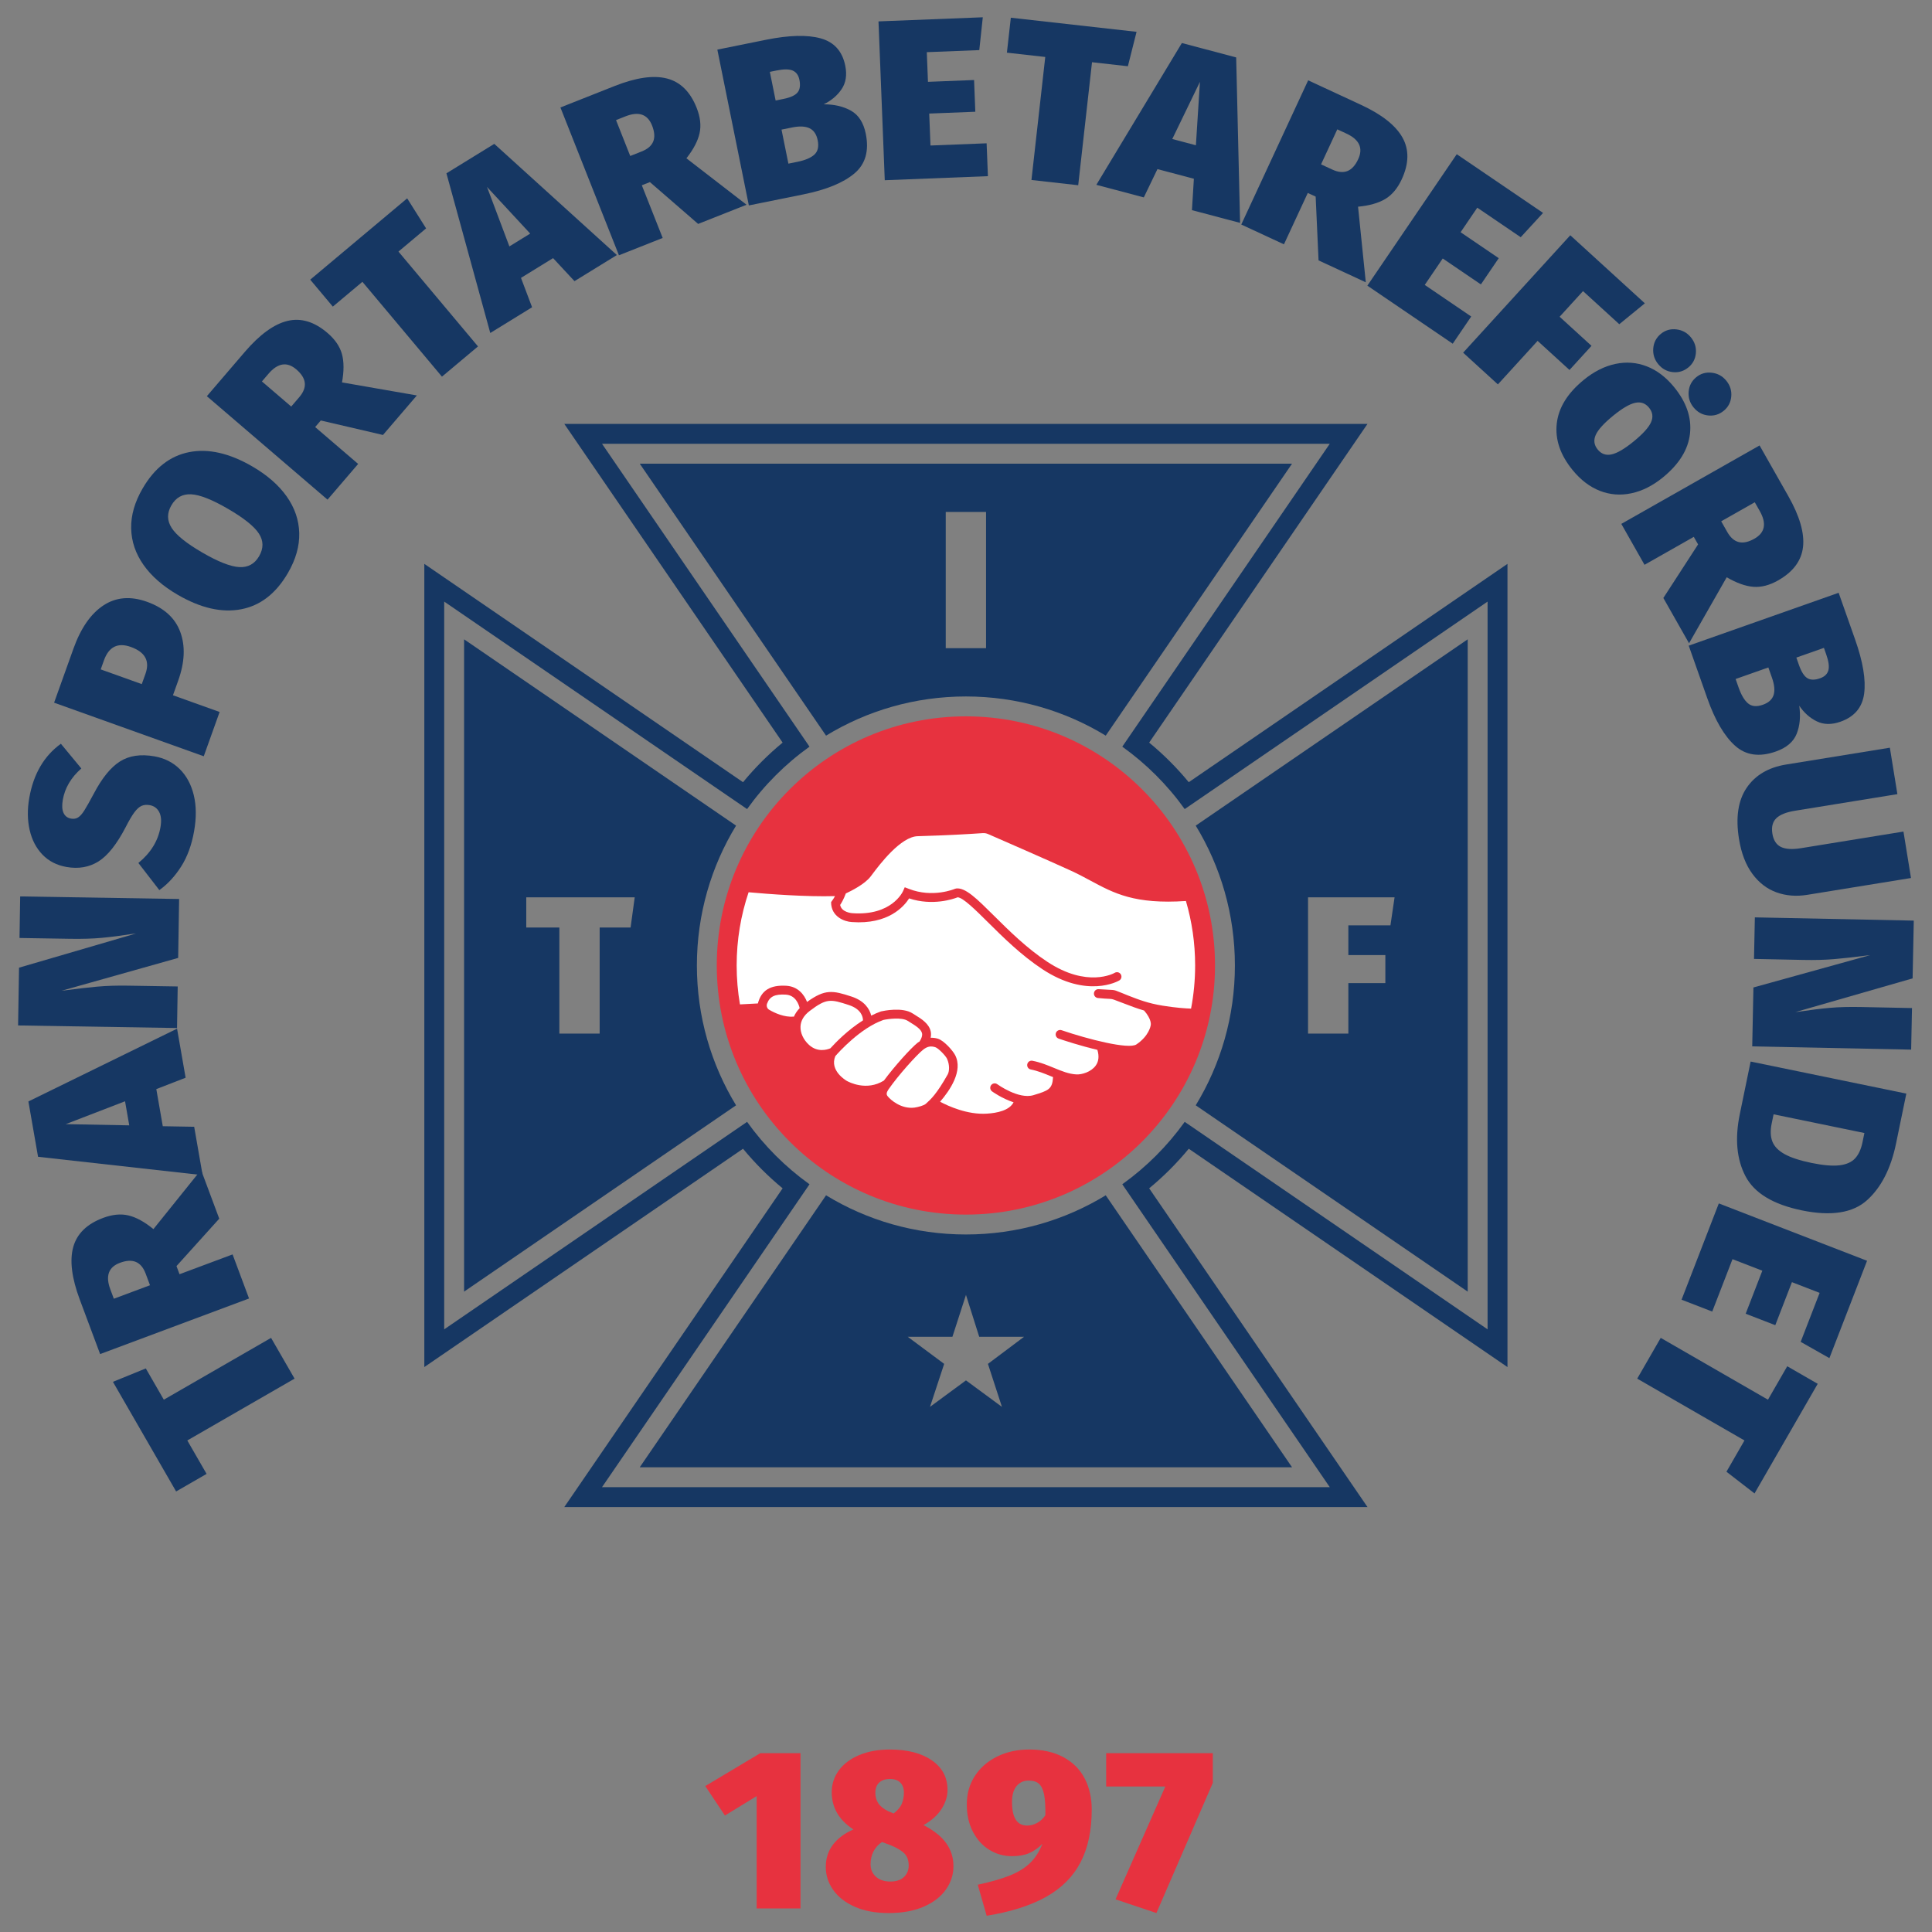 <?xml version="1.0" encoding="UTF-8" standalone="no"?>
<!DOCTYPE svg PUBLIC "-//W3C//DTD SVG 1.1//EN" "http://www.w3.org/Graphics/SVG/1.1/DTD/svg11.dtd">
<svg width="100%" height="100%" viewBox="0 0 4584 4584" version="1.1" xmlns="http://www.w3.org/2000/svg" xmlns:xlink="http://www.w3.org/1999/xlink" xml:space="preserve" xmlns:serif="http://www.serif.com/" style="fill-rule:evenodd;clip-rule:evenodd;stroke-linejoin:round;stroke-miterlimit:2;">
    <rect x="0" y="0" width="4584" height="4584" fill="#808080" stroke="none"/>
    <g id="Layer-1" serif:id="Layer 1" transform="matrix(4.167,0,0,4.167,0,0)">
        <g transform="matrix(-1,0,0,1,549.975,691.582)">
            <path d="M-0.001,-283.697C78.34,-283.697 141.848,-220.19 141.848,-141.848C141.848,-63.508 78.34,0 -0.001,0C-78.341,0 -141.849,-63.508 -141.849,-141.848C-141.849,-220.19 -78.341,-283.697 -0.001,-283.697" style="fill:rgb(231,50,63);fill-rule:nonzero;"/>
        </g>
        <g transform="matrix(1,0,0,1,359.056,571.356)">
            <path d="M0,-43.246L-17.61,-43.246L-17.61,17.165L-40.565,17.165L-40.565,-43.246L-59.405,-43.246L-59.405,-60.412L2.345,-60.412L0,-43.246ZM60.055,-101.25L-94.811,-207.336L-94.811,164.09L60.055,58.004C45.906,34.8 37.75,7.542 37.75,-21.623C37.75,-50.788 45.906,-78.046 60.055,-101.25" style="fill:rgb(22,55,99);fill-rule:nonzero;"/>
        </g>
        <g transform="matrix(1,0,0,1,744.793,588.522)">
            <path d="M0,-77.578L49.266,-77.578L46.921,-61.637L22.955,-61.637L22.955,-44.698L44.026,-44.698L44.026,-28.757L22.955,-28.757L22.955,-0.001L0,-0.001L0,-77.578ZM90.914,146.924L90.914,-224.502L-63.952,-118.416C-49.803,-95.212 -41.647,-67.954 -41.647,-38.789C-41.647,-9.624 -49.803,17.634 -63.952,40.837L90.914,146.924Z" style="fill:rgb(22,55,99);fill-rule:nonzero;"/>
        </g>
        <g transform="matrix(1,0,0,1,570.501,715.002)">
            <path d="M0,86.059L-20.483,70.984L-40.965,86.059L-32.895,61.584L-53.644,46.156L-28.196,46.156L-20.483,22.304L-12.944,46.156L12.593,46.156L-7.978,61.584L0,86.059ZM-20.525,-12.098C-49.691,-12.098 -76.948,-20.254 -100.152,-34.403L-206.239,120.462L165.187,120.462L59.101,-34.403C35.897,-20.254 8.639,-12.098 -20.525,-12.098" style="fill:rgb(22,55,99);fill-rule:nonzero;"/>
        </g>
        <g transform="matrix(1,0,0,1,639.023,425.146)">
            <path d="M0,249.173L118.143,421.638L-296.239,421.638L-178.095,249.173C-191.805,239.358 -203.818,227.344 -213.634,213.635L-386.099,331.777L-386.099,-82.604L-213.634,35.539C-203.818,21.83 -191.805,9.817 -178.095,0.001L-296.239,-172.464L118.143,-172.464L0,0.001C13.709,9.817 25.723,21.83 35.539,35.539L208.004,-82.604L208.004,331.777L35.539,213.634C25.723,227.344 13.709,239.358 0,249.173M37.85,228.941L219.325,353.255L219.325,-104.081L37.851,20.233C31.076,12.008 23.531,4.464 15.306,-2.311L139.621,-183.786L-317.716,-183.786L-193.401,-2.311C-201.625,4.464 -209.17,12.008 -215.945,20.233L-397.42,-104.081L-397.42,353.255L-215.945,228.94C-209.17,237.164 -201.625,244.709 -193.401,251.485L-317.716,432.959L139.621,432.959L15.306,251.485C23.53,244.709 31.075,237.164 37.85,228.941" style="fill:rgb(22,55,99);fill-rule:nonzero;"/>
        </g>
        <g transform="matrix(1,0,0,1,0,-417.129)">
            <path d="M561.454,786.201L538.499,786.201L538.499,708.624L561.454,708.624L561.454,786.201ZM364.262,681.132L470.349,835.997C493.553,821.848 520.811,813.692 549.976,813.692C579.141,813.692 606.399,821.848 629.602,835.997L735.689,681.132L364.262,681.132Z" style="fill:rgb(22,55,99);fill-rule:nonzero;"/>
        </g>
        <g transform="matrix(1,0,0,1,64.303,824.197)">
            <path d="M0,-37.385L18.715,-45.021L28.976,-27.219L90.042,-62.418L103.421,-39.208L42.354,-4.01L53.329,15.031L35.979,25.033L0,-37.385Z" style="fill:rgb(22,55,99);fill-rule:nonzero;"/>
        </g>
        <g transform="matrix(1,0,0,1,85.408,705.328)">
            <path d="M0,26.482L-2.456,19.904C-3.729,16.492 -5.578,14.267 -8.002,13.228C-10.425,12.19 -13.465,12.352 -17.12,13.717C-23.616,16.141 -25.441,21.174 -22.592,28.806L-20.591,34.168L0,26.482ZM15.084,15.577L16.812,20.208L47.028,8.929L56.395,34.026L-28.401,65.678L-39.999,34.61C-44.576,22.347 -45.812,12.397 -43.713,4.765C-41.609,-2.868 -35.93,-8.413 -26.669,-11.869C-21.389,-13.839 -16.563,-14.298 -12.193,-13.247C-7.82,-12.194 -3.105,-9.605 1.95,-5.478L29.064,-39.196L39.432,-11.418L15.084,15.577Z" style="fill:rgb(22,55,99);fill-rule:nonzero;"/>
        </g>
        <g transform="matrix(1,0,0,1,73.593,614.076)">
            <path d="M0,26.692L-2.392,12.985L-36.159,26.005L0,26.692ZM32.099,-0.425L15.408,6.051L19.095,27.189L36.972,27.503L41.777,55.046L-51.926,44.596L-57.423,13.082L27.226,-28.354L32.099,-0.425Z" style="fill:rgb(22,55,99);fill-rule:nonzero;"/>
        </g>
        <g transform="matrix(1,0,0,1,101.991,583.885)">
            <path d="M0,-71.999L-0.543,-38.452L-66.918,-19.759L-64.051,-20.103C-57.706,-20.953 -51.908,-21.617 -46.654,-22.097C-41.4,-22.574 -35.479,-22.761 -28.893,-22.653L-0.807,-22.198L-1.19,1.467L-91.69,0L-91.156,-32.897L-24.509,-52.367L-27.247,-52.021C-33.244,-51.078 -38.826,-50.366 -43.993,-49.886C-49.158,-49.405 -55.125,-49.222 -61.886,-49.331L-90.882,-49.801L-90.5,-73.466L0,-71.999Z" style="fill:rgb(22,55,99);fill-rule:nonzero;"/>
        </g>
        <g transform="matrix(1,0,0,1,34.664,506.82)">
            <path d="M0,-83.331L11.644,-69.256C5.807,-64.124 2.292,-58.185 1.101,-51.442C0.542,-48.283 0.675,-45.793 1.498,-43.977C2.321,-42.158 3.757,-41.068 5.807,-40.706C7.344,-40.435 8.682,-40.66 9.821,-41.383C10.962,-42.106 12.146,-43.436 13.368,-45.379C14.59,-47.319 16.386,-50.501 18.752,-54.926C23.401,-63.789 28.352,-69.89 33.608,-73.232C38.866,-76.572 45.421,-77.55 53.275,-76.162C58.994,-75.151 63.786,-72.741 67.646,-68.935C71.509,-65.126 74.178,-60.186 75.659,-54.115C77.137,-48.043 77.199,-41.164 75.842,-33.481C74.454,-25.625 71.994,-18.929 68.461,-13.392C64.931,-7.852 60.797,-3.388 56.06,0L44.129,-15.446C51.127,-21.163 55.319,-27.95 56.708,-35.806C57.356,-39.476 57.1,-42.382 55.938,-44.525C54.777,-46.666 53,-47.95 50.609,-48.373C48.815,-48.689 47.251,-48.547 45.912,-47.948C44.574,-47.347 43.209,-46.114 41.824,-44.246C40.438,-42.378 38.801,-39.585 36.91,-35.87C31.841,-26.113 26.66,-19.589 21.368,-16.298C16.079,-13.007 10.018,-11.965 3.187,-13.172C-2.362,-14.153 -6.923,-16.498 -10.493,-20.212C-14.063,-23.923 -16.493,-28.602 -17.785,-34.244C-19.077,-39.887 -19.143,-45.994 -17.982,-52.569C-15.583,-66.144 -9.589,-76.396 0,-83.331" style="fill:rgb(22,55,99);fill-rule:nonzero;"/>
        </g>
        <g transform="matrix(1,0,0,1,74.491,401.545)">
            <path d="M0,-33.178C-7.426,-35.837 -12.53,-33.29 -15.307,-25.536L-17.147,-20.394L6.237,-12.02L8.341,-17.897C10.942,-25.161 8.163,-30.255 0,-33.178M-15.644,-56.806C-8.462,-61.555 -0.178,-62.249 9.207,-58.889C18.92,-55.41 25.243,-49.669 28.179,-41.666C31.113,-33.661 30.712,-24.436 26.971,-13.989L23.99,-5.664L50.558,3.85L41.525,29.071L-43.687,-1.442L-32.683,-32.173C-28.504,-43.845 -22.822,-52.055 -15.644,-56.806" style="fill:rgb(22,55,99);fill-rule:nonzero;"/>
        </g>
        <g transform="matrix(1,0,0,1,97.724,303.737)">
            <path d="M0,-3.163C2.654,0.986 8.481,5.669 17.479,10.891C26.477,16.113 33.473,18.871 38.466,19.162C43.46,19.454 47.24,17.388 49.808,12.963C52.417,8.464 52.366,4.149 49.653,0.017C46.937,-4.115 41.045,-8.812 31.972,-14.079C22.973,-19.301 16.016,-22.035 11.096,-22.284C6.179,-22.53 2.435,-20.444 -0.132,-16.02C-2.7,-11.595 -2.654,-7.309 0,-3.163M10,-46.301C20.914,-48.437 32.893,-45.72 45.941,-38.148C54.415,-33.23 60.936,-27.54 65.505,-21.08C70.076,-14.617 72.457,-7.671 72.656,-0.24C72.853,7.193 70.711,14.772 66.229,22.493C59.44,34.191 50.551,41.087 39.563,43.179C28.575,45.274 16.557,42.533 3.51,34.961C-4.961,30.044 -11.466,24.366 -15.999,17.925C-20.532,11.486 -22.876,4.561 -23.036,-2.85C-23.196,-10.258 -21.036,-17.827 -16.553,-25.55C-9.764,-37.247 -0.913,-44.163 10,-46.301" style="fill:rgb(22,55,99);fill-rule:nonzero;"/>
        </g>
        <g transform="matrix(1,0,0,1,165.82,233.885)">
            <path d="M0,-2.396L4.57,-7.728C6.94,-10.492 7.994,-13.186 7.731,-15.81C7.468,-18.433 5.854,-21.015 2.893,-23.554C-2.373,-28.067 -7.659,-27.23 -12.962,-21.044L-16.686,-16.7L0,-2.396ZM16.841,5.533L13.625,9.285L38.109,30.275L20.674,50.614L-48.043,-8.296L-26.46,-33.472C-17.939,-43.41 -9.829,-49.305 -2.133,-51.159C5.564,-53.01 13.165,-50.72 20.667,-44.287C24.947,-40.619 27.682,-36.616 28.875,-32.283C30.069,-27.946 30.083,-22.568 28.917,-16.146L71.542,-8.723L52.244,13.787L16.841,5.533Z" style="fill:rgb(22,55,99);fill-rule:nonzero;"/>
        </g>
        <g transform="matrix(1,0,0,1,231.843,214.466)">
            <path d="M0,-101.523L10.778,-84.423L-4.966,-71.22L40.327,-17.215L19.803,0L-25.492,-54.005L-42.331,-39.882L-55.201,-55.227L0,-101.523Z" style="fill:rgb(22,55,99);fill-rule:nonzero;"/>
        </g>
        <g transform="matrix(1,0,0,1,290.041,131.219)">
            <path d="M0,9.081L11.851,1.787L-12.739,-24.766L0,9.081ZM37.071,28.868L24.878,15.758L6.604,27.005L12.928,43.728L-10.882,58.384L-35.845,-32.534L-8.602,-49.303L61.213,14.008L37.071,28.868Z" style="fill:rgb(22,55,99);fill-rule:nonzero;"/>
        </g>
        <g transform="matrix(1,0,0,1,358.85,99.271)">
            <path d="M0,-10.454L6.531,-13.039C9.916,-14.379 12.104,-16.271 13.095,-18.715C14.086,-21.157 13.863,-24.194 12.427,-27.821C9.874,-34.269 4.808,-35.994 -2.768,-32.995L-8.089,-30.889L0,-10.454ZM11.202,4.413L6.607,6.232L18.478,36.219L-6.431,46.08L-39.747,-38.078L-8.914,-50.284C3.257,-55.101 13.18,-56.534 20.854,-54.585C28.526,-52.632 34.181,-47.063 37.819,-37.873C39.894,-32.633 40.449,-27.816 39.482,-23.426C38.515,-19.034 36.021,-14.269 31.994,-9.133L66.239,17.312L38.67,28.225L11.202,4.413Z" style="fill:rgb(22,55,99);fill-rule:nonzero;"/>
        </g>
        <g transform="matrix(1,0,0,1,463.668,48.626)">
            <path d="M0,39.443C2.019,37.621 2.659,34.881 1.921,31.227C1.233,27.829 -0.31,25.554 -2.711,24.401C-5.112,23.251 -8.393,23.096 -12.555,23.937L-18.675,25.174L-14.756,44.549L-9.657,43.519C-5.241,42.626 -2.02,41.268 0,39.443M-25.323,-7.712L-22.025,8.604L-17.563,7.702C-13.569,6.895 -10.898,5.671 -9.549,4.026C-8.202,2.383 -7.844,-0.012 -8.481,-3.157C-9.013,-5.789 -10.277,-7.546 -12.267,-8.428C-14.258,-9.307 -17.336,-9.326 -21.499,-8.485L-25.323,-7.712ZM20.95,14.444C25.247,16.892 28.034,21.26 29.304,27.547C31.281,37.321 29.11,44.858 22.797,50.158C16.483,55.461 6.826,59.424 -6.177,62.052L-37.278,68.341L-55.214,-20.375L-27.555,-25.968C-14.384,-28.631 -3.979,-28.898 3.66,-26.773C11.299,-24.645 15.951,-19.461 17.619,-11.22C18.684,-5.95 17.992,-1.497 15.543,2.136C13.093,5.773 9.694,8.649 5.346,10.765C11.45,10.771 16.65,11.996 20.95,14.444" style="fill:rgb(22,55,99);fill-rule:nonzero;"/>
        </g>
        <g transform="matrix(1,0,0,1,559.6,102.62)">
            <path d="M0,-92.781L-1.997,-74.091L-31.884,-72.913L-31.218,-56.021L-4.97,-57.055L-4.258,-38.992L-30.507,-37.959L-29.79,-19.766L2.176,-21.026L2.914,-2.314L-55.822,0L-59.385,-90.441L0,-92.781Z" style="fill:rgb(22,55,99);fill-rule:nonzero;"/>
        </g>
        <g transform="matrix(1,0,0,1,647.155,97.438)">
            <path d="M0,-79.316L-4.947,-59.718L-25.366,-62.01L-33.227,8.035L-59.849,5.047L-51.988,-64.998L-73.829,-67.449L-71.595,-87.351L0,-79.316Z" style="fill:rgb(22,55,99);fill-rule:nonzero;"/>
        </g>
        <g transform="matrix(1,0,0,1,667.488,72.261)">
            <path d="M0,6.892L13.451,10.455L15.752,-25.662L0,6.892ZM11.2,47.392L12.301,29.523L-8.441,24.029L-16.205,40.134L-43.232,32.975L5.462,-47.76L36.387,-39.569L38.604,54.652L11.2,47.392Z" style="fill:rgb(22,55,99);fill-rule:nonzero;"/>
        </g>
        <g transform="matrix(1,0,0,1,752.202,112.895)">
            <path d="M0,-19.311L6.369,-16.355C9.673,-14.823 12.551,-14.538 15.005,-15.503C17.459,-16.466 19.508,-18.719 21.15,-22.258C24.068,-28.549 21.83,-33.411 14.438,-36.84L9.249,-39.247L0,-19.311ZM-3.07,-0.951L-7.553,-3.031L-21.125,26.226L-45.426,14.953L-7.338,-67.154L22.745,-53.2C34.62,-47.691 42.491,-41.482 46.36,-34.575C50.227,-27.667 50.083,-19.731 45.924,-10.766C43.551,-5.652 40.441,-1.935 36.592,0.388C32.741,2.712 27.567,4.183 21.07,4.8L25.473,47.843L-1.423,35.365L-3.07,-0.951Z" style="fill:rgb(22,55,99);fill-rule:nonzero;"/>
        </g>
        <g transform="matrix(1,0,0,1,878.609,162.285)">
            <path d="M0,-41.055L-12.716,-27.213L-37.449,-44.034L-46.956,-30.055L-25.233,-15.282L-35.4,-0.335L-57.121,-15.108L-67.359,-0.054L-40.907,17.938L-51.438,33.422L-100.042,0.366L-49.141,-74.477L0,-41.055Z" style="fill:rgb(22,55,99);fill-rule:nonzero;"/>
        </g>
        <g transform="matrix(1,0,0,1,833.101,152.018)">
            <path d="M0,48.796L61.015,-18.059L103.471,20.689L88.918,32.584L68.266,13.736L54.941,28.337L73.096,44.905L60.56,58.641L42.405,42.072L19.788,66.855L0,48.796Z" style="fill:rgb(22,55,99);fill-rule:nonzero;"/>
        </g>
        <g transform="matrix(1,0,0,1,980.047,323.084)">
            <path d="M0,-26.255L3.465,-20.147C5.262,-16.98 7.438,-15.075 9.997,-14.433C12.552,-13.79 15.529,-14.432 18.922,-16.358C24.955,-19.78 25.959,-25.037 21.939,-32.124L19.115,-37.1L0,-26.255ZM-13.17,-13.101L-15.609,-17.399L-43.66,-1.484L-56.879,-24.784L21.843,-69.449L38.208,-40.607C44.667,-29.222 47.462,-19.593 46.596,-11.724C45.726,-3.855 40.995,2.518 32.399,7.395C27.497,10.177 22.803,11.393 18.322,11.046C13.837,10.698 8.773,8.887 3.128,5.612L-18.312,43.194L-32.943,17.405L-13.17,-13.101Z" style="fill:rgb(22,55,99);fill-rule:nonzero;"/>
        </g>
        <g transform="matrix(1,0,0,1,1038.53,399.844)">
            <path d="M0,-30.953L-15.698,-25.417L-14.185,-21.124C-12.829,-17.283 -11.245,-14.807 -9.428,-13.701C-7.614,-12.595 -5.194,-12.574 -2.168,-13.641C0.365,-14.534 1.93,-16.03 2.526,-18.123C3.119,-20.218 2.71,-23.269 1.297,-27.274L0,-30.953ZM-43.174,0.682C-41.088,2.429 -38.286,2.682 -34.77,1.442C-31.501,0.289 -29.463,-1.557 -28.655,-4.093C-27.85,-6.631 -28.153,-9.903 -29.565,-13.908L-31.641,-19.794L-50.283,-13.22L-48.553,-8.315C-47.054,-4.064 -45.261,-1.064 -43.174,0.682M-15.503,17.951C-17.331,22.547 -21.269,25.914 -27.318,28.047C-36.721,31.363 -44.487,30.262 -50.613,24.748C-56.743,19.233 -62.011,10.221 -66.422,-2.288L-76.976,-32.213L8.383,-62.316L17.769,-35.703C22.237,-23.03 23.949,-12.764 22.908,-4.903C21.863,2.957 17.377,8.286 9.447,11.083C4.376,12.871 -0.128,12.805 -4.067,10.884C-8.009,8.965 -11.33,5.999 -14.031,1.988C-13.188,8.033 -13.678,13.353 -15.503,17.951" style="fill:rgb(22,55,99);fill-rule:nonzero;"/>
        </g>
        <g transform="matrix(1,0,0,1,1029.06,426.75)">
            <path d="M0,82.76C-6.248,83.773 -12.076,83.312 -17.483,81.379C-22.891,79.444 -27.479,75.929 -31.248,70.832C-35.016,65.733 -37.561,59.12 -38.878,50.99C-40.863,38.751 -39.409,29.03 -34.518,21.826C-29.625,14.621 -22.13,10.2 -12.032,8.563L47.017,-1.013L51.306,25.431L-6.974,34.882C-12.024,35.701 -15.59,37.135 -17.672,39.186C-19.755,41.236 -20.491,44.143 -19.88,47.909C-19.27,51.674 -17.654,54.201 -15.028,55.489C-12.405,56.776 -8.568,57.01 -3.519,56.191L54.762,46.74L59.049,73.184L0,82.76Z" style="fill:rgb(22,55,99);fill-rule:nonzero;"/>
        </g>
        <g transform="matrix(1,0,0,1,997.709,524.19)">
            <path d="M0,71.615L0.684,38.071L67.136,19.654L64.268,19.986C57.92,20.809 52.119,21.449 46.864,21.907C41.607,22.364 35.685,22.525 29.099,22.39L1.015,21.818L1.497,-1.845L91.99,0L91.319,32.894L24.592,52.086L27.33,51.751C33.331,50.832 38.916,50.143 44.086,49.686C49.253,49.225 55.219,49.067 61.981,49.205L90.975,49.797L90.493,73.46L0,71.615Z" style="fill:rgb(22,55,99);fill-rule:nonzero;"/>
        </g>
        <g transform="matrix(1,0,0,1,1061.58,651.915)">
            <path d="M0,-6.781L-51.713,-17.432L-52.789,-12.21C-53.628,-8.134 -53.495,-4.699 -52.388,-1.903C-51.284,0.891 -48.963,3.271 -45.428,5.24C-41.896,7.205 -36.773,8.88 -30.066,10.263C-23.442,11.626 -18.157,12.072 -14.209,11.603C-10.262,11.132 -7.292,9.818 -5.298,7.662C-3.306,5.504 -1.907,2.474 -1.102,-1.431L0,-6.781ZM1.477,31.496C-6.616,38.769 -18.985,40.693 -35.626,37.266C-52.016,33.89 -62.717,27.391 -67.728,17.775C-72.739,8.156 -73.811,-3.617 -70.943,-17.542L-64.778,-47.474L23.873,-29.217L18.022,-0.812C15.084,13.454 9.568,24.222 1.477,31.496" style="fill:rgb(22,55,99);fill-rule:nonzero;"/>
        </g>
        <g transform="matrix(1,0,0,1,1041.65,685.221)">
            <path d="M0,88.088L-16.357,78.83L-5.565,50.935L-21.333,44.834L-30.811,69.333L-47.669,62.812L-38.19,38.312L-55.17,31.742L-66.714,61.577L-84.178,54.82L-62.969,0L21.445,32.66L0,88.088Z" style="fill:rgb(22,55,99);fill-rule:nonzero;"/>
        </g>
        <g transform="matrix(1,0,0,1,999.019,761.78)">
            <path d="M0,88.578L-15.987,76.21L-5.726,58.409L-66.792,23.211L-53.415,0L7.651,35.199L18.627,16.158L35.978,26.159L0,88.578Z" style="fill:rgb(22,55,99);fill-rule:nonzero;"/>
        </g>
        <g transform="matrix(1,0,0,1,930.997,258.717)">
            <path d="M0,-29.34C-3.217,-28.618 -7.376,-26.171 -12.478,-22.005C-17.784,-17.672 -21.096,-14.017 -22.411,-11.037C-23.729,-8.058 -23.346,-5.294 -21.261,-2.742C-19.177,-0.191 -16.528,0.723 -13.313,0.001C-10.098,-0.721 -5.937,-3.167 -0.833,-7.335C4.47,-11.666 7.78,-15.322 9.099,-18.302C10.415,-21.28 10.033,-24.046 7.948,-26.598C5.864,-29.15 3.214,-30.063 0,-29.34M31.273,-11.813C30.267,-2.764 25.13,5.543 15.864,13.111C10.088,17.828 4.101,20.843 -2.101,22.158C-8.304,23.473 -14.279,23.009 -20.029,20.765C-25.779,18.52 -30.957,14.58 -35.564,8.939C-42.584,0.343 -45.591,-8.478 -44.585,-17.527C-43.579,-26.575 -38.443,-34.882 -29.176,-42.45C-23.402,-47.166 -17.416,-50.183 -11.212,-51.497C-5.011,-52.813 0.964,-52.348 6.716,-50.104C12.466,-47.861 17.645,-43.919 22.251,-38.278C29.271,-29.684 32.278,-20.861 31.273,-11.813" style="fill:rgb(22,55,99);fill-rule:nonzero;"/>
        </g>
        <g transform="matrix(1,0,0,1,965.618,198.297)">
            <path d="M0,2.807C-0.305,6.133 -1.734,8.839 -4.286,10.923C-6.904,13.061 -9.874,13.948 -13.194,13.583C-16.517,13.216 -19.274,11.69 -21.467,9.004C-23.605,6.386 -24.537,3.395 -24.259,0.035C-23.981,-3.326 -22.533,-6.076 -19.915,-8.214C-17.363,-10.298 -14.413,-11.141 -11.064,-10.741C-7.716,-10.342 -4.972,-8.832 -2.833,-6.214C-0.64,-3.528 0.304,-0.522 0,2.807" style="fill:rgb(22,55,99);fill-rule:nonzero;"/>
        </g>
        <g transform="matrix(1,0,0,1,985.771,222.974)">
            <path d="M0,2.806C-0.305,6.133 -1.733,8.839 -4.285,10.923C-6.903,13.061 -9.874,13.947 -13.194,13.582C-16.516,13.216 -19.273,11.69 -21.466,9.004C-23.605,6.386 -24.537,3.394 -24.258,0.035C-23.981,-3.327 -22.532,-6.076 -19.914,-8.215C-17.362,-10.298 -14.412,-11.141 -11.063,-10.74C-7.716,-10.343 -4.971,-8.832 -2.833,-6.214C-0.639,-3.528 0.305,-0.522 0,2.806" style="fill:rgb(22,55,99);fill-rule:nonzero;"/>
        </g>
        <g transform="matrix(1,0,0,1,452.04,566.412)">
            <path d="M0,12.459C0.694,10.878 1.751,9.23 3.287,7.604C2.742,5.321 0.921,0.239 -4.668,-0.079C-10.736,-0.436 -13.81,0.938 -15.294,5.103C-15.75,6.382 -15.27,7.844 -14.098,8.531C-10.887,10.415 -5.49,12.895 0,12.459" style="fill:white;fill-rule:nonzero;"/>
        </g>
        <g transform="matrix(1,0,0,1,421.331,537.214)">
            <path d="M0,34.684L10.197,34.145C12.177,26.699 17.236,23.554 26.325,24.072C33.013,24.452 36.578,29.121 38.197,33.291C48.424,25.908 52.768,26.682 63.602,30.255C70.869,32.655 73.803,37.216 74.737,41.079C76.55,40.156 78.408,39.337 80.296,38.681C81.785,38.33 92.545,36.083 98.292,39.813L99.879,40.81C103.354,42.963 107.678,45.64 108.624,50.116C108.867,51.263 108.813,52.462 108.573,53.688C109.921,53.656 111.297,53.78 112.753,54.24C116.136,55.306 121.073,60.832 122.483,63.5C127.229,72.481 119.46,83.751 113.947,90.102C118.538,92.556 129.458,97.595 140.621,96.893C146.447,96.529 153.422,95.076 155.788,90.428C149.224,88.288 143.895,84.478 143.541,84.219C142.414,83.394 142.172,81.814 142.997,80.688C143.812,79.567 145.393,79.305 146.528,80.14C146.652,80.223 158.683,88.946 167.168,86.348C175.685,83.747 177.879,82.988 178.273,76.086C177.808,75.897 177.335,75.712 176.874,75.522C173.308,74.055 169.618,72.534 165.583,71.739C164.21,71.471 163.316,70.143 163.588,68.775C163.85,67.397 165.193,66.497 166.551,66.78C171.085,67.663 175.007,69.284 178.805,70.849C183.166,72.647 187.29,74.346 191.651,74.559C194.674,74.677 199.89,73.225 202.582,69.501C204.315,67.105 204.573,64.083 203.514,60.561C193.874,58.3 184.601,55.236 181.472,54.17C180.153,53.715 179.447,52.279 179.901,50.955C180.351,49.636 181.788,48.95 183.112,49.379C198.156,54.521 221.335,60.448 225.75,57.464C232.976,52.594 233.865,46.762 233.9,46.514C233.967,46.184 234.471,43.201 230.11,38.173C226.165,37.022 222.686,35.716 219.162,34.345C217.161,33.566 215.101,32.764 212.859,31.963C212.159,31.713 211.437,31.57 210.694,31.539C209.075,31.472 206.366,31.332 203.801,31.05C202.414,30.898 201.411,29.648 201.564,28.26C201.717,26.868 202.972,25.86 204.354,26.023L212.082,26.453C212.751,26.49 213.433,26.623 214.062,26.854C216.552,27.762 218.792,28.77 220.994,29.628C227.089,31.998 232.344,34.043 240.582,35.392C248.245,36.645 253.99,36.993 256.854,37.084C258.37,29.127 259.173,20.918 259.173,12.52C259.173,-0.227 257.338,-12.544 253.931,-24.189C224.791,-22.234 213.09,-28.519 199.667,-35.74C196.156,-37.631 192.516,-39.59 188.411,-41.467C175.268,-47.479 148.745,-59.055 141.245,-62.322C140.284,-62.741 139.258,-62.911 138.212,-62.837C120.349,-61.575 101.614,-61.099 101.418,-61.094C91.639,-61.094 79.37,-44.754 75.34,-39.385L74.364,-38.093C71.011,-33.72 63.192,-29.84 60.288,-28.502C59.034,-25.17 57.794,-23.054 57.053,-21.948C57.836,-17.67 63.721,-17.266 63.985,-17.248C86.255,-15.658 92.587,-29.218 92.844,-29.794L93.829,-32.013L96.091,-31.134C109.76,-25.731 122.273,-31.06 122.396,-31.119L123.14,-31.315C128.422,-31.944 134.907,-25.459 144.696,-15.744C152.989,-7.513 163.306,2.73 175.061,10.465C197.731,25.38 212.8,17.053 213.422,16.683C214.627,15.992 216.173,16.402 216.875,17.602C217.576,18.807 217.181,20.343 215.981,21.049C215.25,21.479 197.721,31.436 172.28,14.693C160.101,6.677 149.585,-3.765 141.135,-12.153C134.201,-19.036 127.042,-26.143 123.955,-26.294C121.465,-25.318 109.686,-21.254 96.326,-25.671C93.389,-21.059 84.433,-10.674 63.659,-12.203C59.74,-12.405 51.884,-15.062 51.884,-23.538C52.53,-24.47 53.259,-25.348 54.108,-26.977C37.709,-26.501 16.392,-28.129 4.918,-29.166C0.509,-16.075 -1.882,-2.057 -1.882,12.52C-1.882,20.076 -1.232,27.479 0,34.684" style="fill:white;fill-rule:nonzero;"/>
        </g>
        <g transform="matrix(1,0,0,1,518.548,618.241)">
            <path d="M0,-35.916L-1.677,-36.968C-5.048,-39.15 -13.017,-38.05 -15.543,-37.486C-28.642,-32.923 -41.09,-18.995 -42.925,-16.881C-46.345,-8.613 -36.853,-3.052 -36.443,-2.814C-35.311,-2.174 -25.207,3.234 -15.252,-2.978C-9.307,-11.036 0.181,-21.567 3.949,-24.521C4.312,-24.807 4.678,-24.973 5.041,-25.216C6.235,-27.033 6.725,-28.603 6.458,-29.865C5.959,-32.227 2.793,-34.187 0,-35.916" style="fill:white;fill-rule:nonzero;"/>
        </g>
        <g transform="matrix(1,0,0,1,505.766,606.516)">
            <path d="M0,13.973C-1.104,15.71 -1.104,16.677 -0.4,17.593C1.291,19.794 7.364,25.046 14.854,24.162C16.837,23.886 20.232,23.022 21.386,21.984L21.388,21.984C24.253,19.416 27.496,16.506 33.83,5.305C34.825,3.597 35.055,-0.247 33.464,-3.67C32.625,-5.472 28.496,-9.705 26.794,-10.243C24.167,-11.073 22.223,-10.673 19.853,-8.816C16.348,-6.07 5.618,5.809 0,13.973" style="fill:white;fill-rule:nonzero;"/>
        </g>
        <g transform="matrix(1,0,0,1,483.347,595.432)">
            <path d="M0,-23.162C-10.48,-26.609 -12.755,-27.039 -22.282,-19.818C-25.628,-17.279 -27.399,-14.292 -27.545,-10.928C-27.703,-7.273 -25.875,-3.351 -22.655,-0.442C-17.879,3.877 -12.592,2.328 -10.529,1.465C-7.739,-1.629 -0.699,-8.931 8.042,-14.454C7.997,-16.46 7.063,-20.826 0,-23.162" style="fill:white;fill-rule:nonzero;"/>
        </g>
        <g transform="matrix(1,0,0,1,455.805,1086.68)">
            <path d="M0,-88.431L0,0L-24.969,0L-24.969,-63.983L-43.045,-52.929L-54.229,-69.704L-22.888,-88.431L0,-88.431Z" style="fill:rgb(231,50,63);fill-rule:nonzero;"/>
        </g>
        <g transform="matrix(1,0,0,1,500.631,1070.49)">
            <path d="M0,-55.528C-1.475,-54.183 -2.21,-52.212 -2.21,-49.611C-2.21,-47.356 -1.647,-45.384 -0.52,-43.694C0.606,-42.004 2.471,-40.508 5.072,-39.208L8.193,-37.907C10.534,-39.728 12.094,-41.591 12.875,-43.499C13.655,-45.405 14.045,-47.53 14.045,-49.871C14.045,-52.212 13.373,-54.076 12.029,-55.464C10.684,-56.849 8.713,-57.544 6.112,-57.544C3.511,-57.544 1.474,-56.872 0,-55.528M14.11,-1.755C15.886,-3.488 16.776,-5.656 16.776,-8.257C16.776,-11.118 15.996,-13.371 14.435,-15.019C12.875,-16.665 10.229,-18.27 6.502,-19.831L1.561,-21.651C-0.607,-20.176 -2.233,-18.355 -3.316,-16.189C-4.401,-14.021 -4.941,-11.638 -4.941,-9.037C-4.941,-6.089 -3.923,-3.705 -1.885,-1.884C0.15,-0.064 2.861,0.846 6.242,0.846C9.709,0.846 12.332,-0.019 14.11,-1.755M38.168,-20.936C40.899,-17.078 42.265,-12.721 42.265,-7.867C42.265,-3.097 40.834,1.324 37.974,5.398C35.112,9.474 30.906,12.725 25.359,15.152C19.81,17.577 13.135,18.792 5.332,18.792C-2.125,18.792 -8.54,17.6 -13.915,15.216C-19.291,12.833 -23.388,9.647 -26.204,5.659C-29.022,1.671 -30.43,-2.708 -30.43,-7.476C-30.43,-12.331 -29.065,-16.557 -26.334,-20.156C-23.603,-23.753 -19.724,-26.635 -14.695,-28.804C-22.933,-34.178 -27.049,-41.244 -27.049,-50.002C-27.049,-54.595 -25.706,-58.735 -23.018,-62.421C-20.332,-66.104 -16.473,-69.008 -11.444,-71.133C-6.417,-73.257 -0.607,-74.32 5.982,-74.32C16.039,-74.32 24.036,-72.259 29.976,-68.142C35.913,-64.024 38.884,-58.41 38.884,-51.301C38.884,-47.661 37.756,-44.062 35.502,-40.508C33.247,-36.952 29.823,-33.876 25.229,-31.275C31.124,-28.239 35.438,-24.793 38.168,-20.936" style="fill:rgb(231,50,63);fill-rule:nonzero;"/>
        </g>
        <g transform="matrix(1,0,0,1,590.414,1048.96)">
            <path d="M0,-10.923C1.821,-11.876 3.424,-13.35 4.812,-15.345C4.897,-20.372 4.659,-24.295 4.097,-27.113C3.532,-29.93 2.579,-31.968 1.235,-33.226C-0.11,-34.482 -2.081,-35.111 -4.682,-35.111C-7.542,-35.111 -9.841,-34.071 -11.574,-31.99C-13.309,-29.909 -14.175,-26.874 -14.175,-22.888C-14.175,-13.957 -11.314,-9.492 -5.592,-9.492C-3.686,-9.492 -1.821,-9.968 0,-10.923M15.085,-48.442C20.46,-45.535 24.491,-41.504 27.18,-36.347C29.866,-31.188 31.211,-25.271 31.211,-18.596C31.211,-6.717 29.085,3.297 24.839,11.444C20.59,19.595 14.065,26.14 5.267,31.082C-3.534,36.023 -14.825,39.62 -28.61,41.875L-33.682,24.189C-26.054,22.543 -19.897,20.765 -15.215,18.857C-10.534,16.951 -6.742,14.588 -3.836,11.769C-0.933,8.953 1.386,5.333 3.121,0.911C0.693,3.339 -1.843,5.117 -4.486,6.243C-7.132,7.371 -10.361,7.933 -14.175,7.933C-18.856,7.933 -23.148,6.743 -27.049,4.357C-30.951,1.973 -34.072,-1.45 -36.413,-5.916C-38.753,-10.381 -39.924,-15.605 -39.924,-21.587C-39.924,-27.654 -38.386,-33.051 -35.307,-37.777C-32.231,-42.502 -27.982,-46.186 -22.563,-48.831C-17.146,-51.475 -11.099,-52.798 -4.421,-52.798C3.207,-52.798 9.709,-51.345 15.085,-48.442" style="fill:rgb(231,50,63);fill-rule:nonzero;"/>
        </g>
        <g transform="matrix(1,0,0,1,690.573,1089.28)">
            <path d="M0,-91.031L0,-74.125L-32.121,0L-55.399,-7.802L-27.049,-72.045L-60.731,-72.045L-60.731,-91.031L0,-91.031Z" style="fill:rgb(231,50,63);fill-rule:nonzero;"/>
        </g>
    </g>
</svg>
